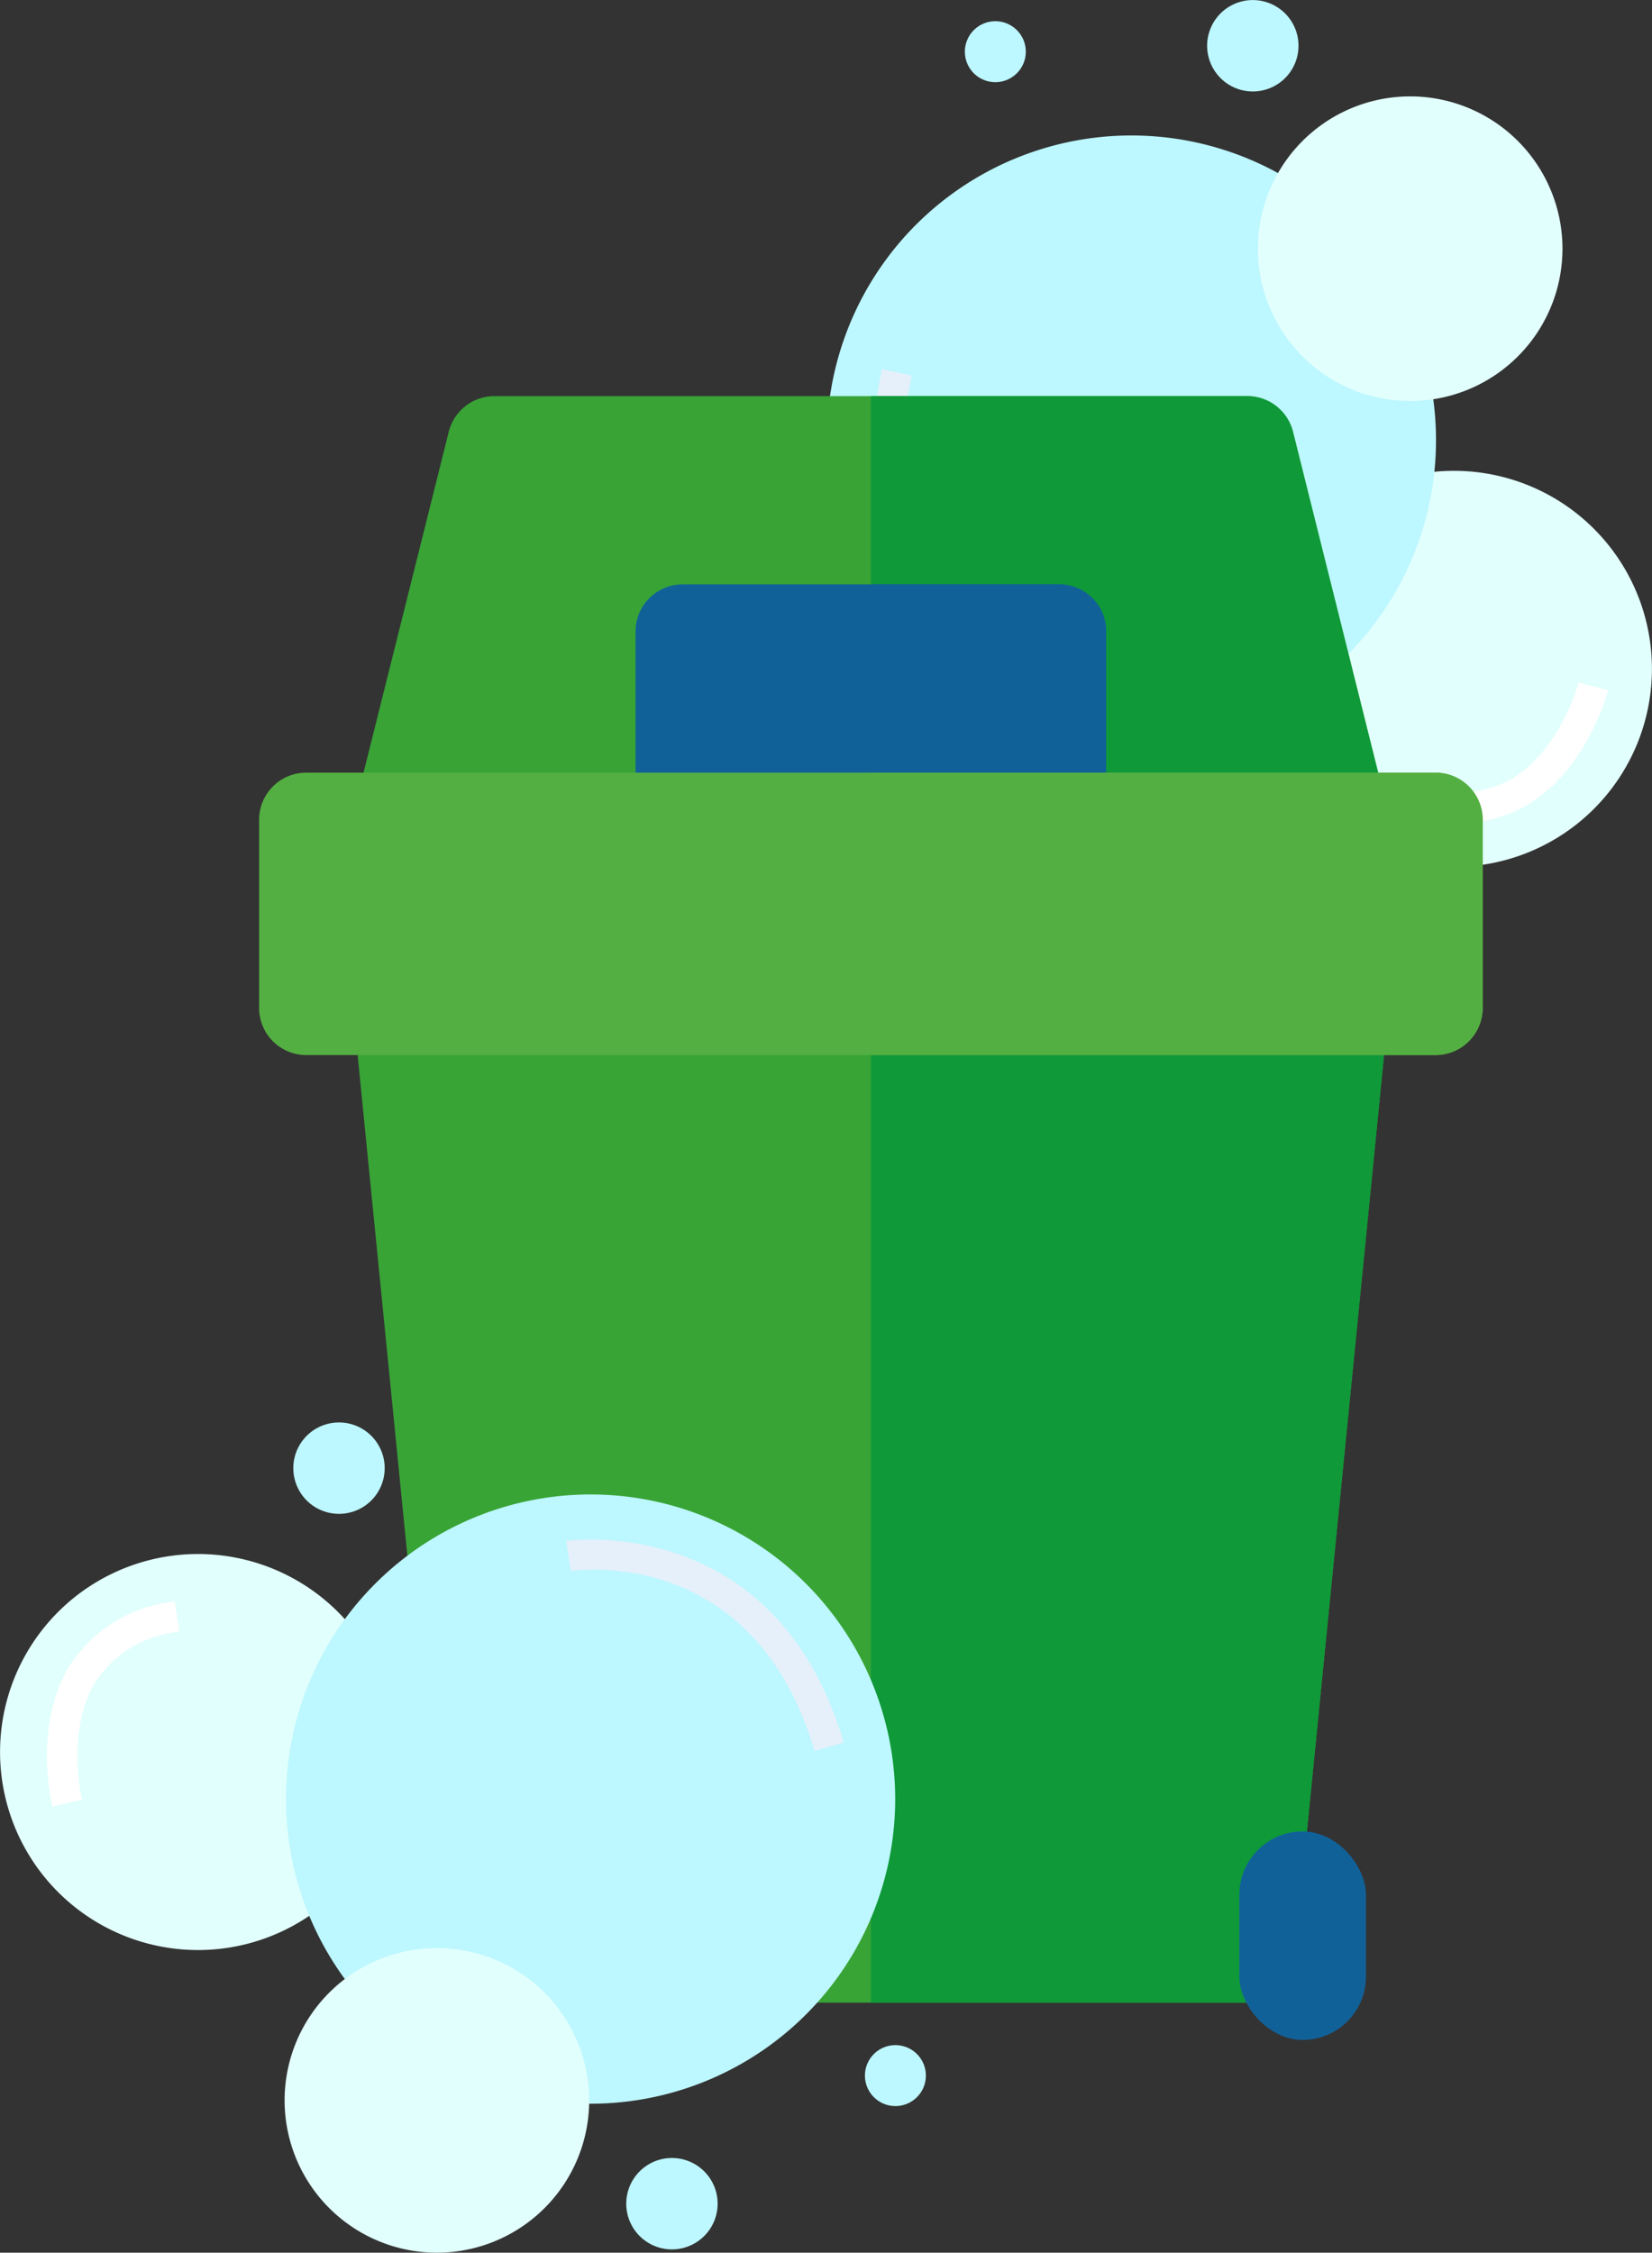 <svg xmlns="http://www.w3.org/2000/svg" width="81.931" height="111.706" viewBox="0 0 81.931 111.706">
  <rect x="0" y="0" width="81.931" height="111.706" fill="#333333" stroke="none"/>
  <g id="Group_699" data-name="Group 699" transform="translate(-732.646 -94.68)">
    <g id="Group_688" data-name="Group 688" transform="translate(773.647 94.68)">
      <path id="Path_849" data-name="Path 849" d="M885.723,158.348a9.819,9.819,0,1,1,5.936,12.554A9.819,9.819,0,0,1,885.723,158.348Z" transform="translate(-863.86 -128.491)" fill="#e1fffc"/>
      <path id="Path_850" data-name="Path 850" d="M833.919,121.138a15.107,15.107,0,1,1,9.132,19.314A15.106,15.106,0,0,1,833.919,121.138Z" transform="translate(-833.031 -104.404)" fill="#bdf7ff"/>
      <path id="Path_851" data-name="Path 851" d="M849.9,98.259a1.511,1.511,0,1,1,.913,1.931A1.511,1.511,0,0,1,849.9,98.259Z" transform="translate(-842.96 -96.204)" fill="#bdf7ff"/>
      <path id="Path_852" data-name="Path 852" d="M872.289,193.957a2.266,2.266,0,1,1,1.37,2.9A2.266,2.266,0,0,1,872.289,193.957Z" transform="translate(-856.176 -152.519)" fill="#3d5496"/>
      <path id="Path_853" data-name="Path 853" d="M879.357,96.183a2.266,2.266,0,1,1,1.37,2.9A2.267,2.267,0,0,1,879.357,96.183Z" transform="translate(-860.357 -94.68)" fill="#bdf7ff"/>
      <g id="Group_687" data-name="Group 687" transform="translate(2.327 18.304)">
        <path id="Path_854" data-name="Path 854" d="M913.15,177.923c-.044.169-1.11,4.169-4.3,5.861a7.07,7.07,0,0,1-5.884.192l.509-1.422a5.628,5.628,0,0,0,4.666-.105c2.611-1.382,3.54-4.869,3.546-4.906Z" transform="translate(-876.726 -162.003)" fill="#fff"/>
        <path id="Path_855" data-name="Path 855" d="M840.618,139.813c-2.223,10.371,6.015,13.49,6.365,13.616l-.509,1.422c-.1-.035-9.839-3.667-7.333-15.355Z" transform="translate(-838.73 -139.496)" fill="#e5f0fa"/>
      </g>
      <path id="Path_856" data-name="Path 856" d="M885.826,111.387a7.553,7.553,0,1,1,4.566,9.657A7.553,7.553,0,0,1,885.826,111.387Z" transform="translate(-864 -101.6)" fill="#e1fffc"/>
    </g>
    <g id="Group_696" data-name="Group 696" transform="translate(745.497 114.324)">
      <g id="Group_695" data-name="Group 695" transform="translate(0)">
        <g id="Group_694" data-name="Group 694">
          <g id="Recycling_Bin" data-name="Recycling Bin" transform="translate(4.667)">
            <g id="Group_690" data-name="Group 690" transform="translate(0 28.006)">
              <g id="Group_689" data-name="Group 689">
                <path id="Path_857" data-name="Path 857" d="M819.88,263H782.539a2.334,2.334,0,0,1-2.322-2.1l-4.668-46.987a2.334,2.334,0,0,1,2.322-2.565h46.676a2.334,2.334,0,0,1,2.322,2.564L822.2,260.9A2.334,2.334,0,0,1,819.88,263Z" transform="translate(-775.538 -211.344)" fill="#39a436"/>
              </g>
            </g>
            <path id="Path_858" data-name="Path 858" d="M861.73,211.344H838.392V263h18.671a2.334,2.334,0,0,0,2.322-2.1l4.668-46.987a2.334,2.334,0,0,0-2.322-2.565Z" transform="translate(-812.72 -183.338)" fill="#0f9939"/>
            <g id="Group_691" data-name="Group 691">
              <path id="Path_859" data-name="Path 859" d="M824.548,166.114H777.871a2.334,2.334,0,0,1-2.264-2.9l4.668-18.671a2.334,2.334,0,0,1,2.264-1.768H819.88a2.333,2.333,0,0,1,2.264,1.768l4.668,18.671a2.334,2.334,0,0,1-2.264,2.9Z" transform="translate(-775.537 -142.776)" fill="#39a336"/>
            </g>
            <path id="Path_860" data-name="Path 860" d="M859.327,144.544a2.333,2.333,0,0,0-2.264-1.768H838.392v23.338H861.73a2.334,2.334,0,0,0,2.264-2.9Z" transform="translate(-812.72 -142.776)" fill="#0f9939"/>
            <g id="Group_692" data-name="Group 692" transform="translate(14.003 9.334)">
              <path id="Path_861" data-name="Path 861" d="M830.826,179.633H812.156a2.334,2.334,0,0,1-2.334-2.334v-9.335a2.334,2.334,0,0,1,2.334-2.334h18.671a2.334,2.334,0,0,1,2.334,2.334V177.3A2.334,2.334,0,0,1,830.826,179.633Z" transform="translate(-809.822 -165.63)" fill="#116199"/>
            </g>
          </g>
          <g id="Recycling_Bin-2" data-name="Recycling Bin" transform="translate(30.34 9.334)">
            <path id="Path_862" data-name="Path 862" d="M847.727,165.63h-9.335v14h9.335a2.334,2.334,0,0,0,2.334-2.334v-9.335A2.334,2.334,0,0,0,847.727,165.63Z" transform="translate(-838.392 -165.63)" fill="#116199"/>
          </g>
          <g id="Group_693" data-name="Group 693" transform="translate(0 18.671)">
            <path id="Path_863" data-name="Path 863" d="M822.456,202.491H766.444a2.334,2.334,0,0,1-2.334-2.334v-9.335a2.334,2.334,0,0,1,2.334-2.334h56.012a2.334,2.334,0,0,1,2.334,2.334v9.335A2.334,2.334,0,0,1,822.456,202.491Z" transform="translate(-764.11 -188.488)" fill="#54af42"/>
          </g>
          <path id="Path_864" data-name="Path 864" d="M866.4,188.488H838.392v14H866.4a2.334,2.334,0,0,0,2.334-2.334v-9.335A2.334,2.334,0,0,0,866.4,188.488Z" transform="translate(-808.052 -169.817)" fill="#54af42"/>
        </g>
      </g>
      <rect id="Rectangle_78" data-name="Rectangle 78" width="6.278" height="10.339" rx="3.139" transform="translate(48.615 71.172)" fill="#116199"/>
      <path id="Path_865" data-name="Path 865" d="M782.381,327.369h0a3.139,3.139,0,0,1-3.139-3.139v-4.061a3.139,3.139,0,0,1,3.139-3.139h0a3.139,3.139,0,0,1,3.139,3.139v4.061A3.139,3.139,0,0,1,782.381,327.369Z" transform="translate(-773.061 -245.858)" fill="#465b62"/>
    </g>
    <g id="Group_698" data-name="Group 698" transform="translate(732.646 165.216)">
      <path id="Path_866" data-name="Path 866" d="M752.171,291.661a9.819,9.819,0,1,1-11.207-8.2A9.82,9.82,0,0,1,752.171,291.661Z" transform="translate(-732.646 -276.821)" fill="#e1fffc"/>
      <path id="Path_867" data-name="Path 867" d="M797.406,288.91a15.106,15.106,0,1,1-17.241-12.617A15.106,15.106,0,0,1,797.406,288.91Z" transform="translate(-753.187 -272.544)" fill="#bdf7ff"/>
      <path id="Path_868" data-name="Path 868" d="M840.677,344.252a1.511,1.511,0,1,1-1.724-1.262A1.511,1.511,0,0,1,840.677,344.252Z" transform="translate(-794.776 -312.095)" fill="#bdf7ff"/>
      <path id="Path_869" data-name="Path 869" d="M772.766,269.295a2.266,2.266,0,1,1-2.586-1.893A2.266,2.266,0,0,1,772.766,269.295Z" transform="translate(-753.714 -267.375)" fill="#bdf7ff"/>
      <path id="Path_870" data-name="Path 870" d="M813.2,358.594a2.266,2.266,0,1,1-2.586-1.892A2.266,2.266,0,0,1,813.2,358.594Z" transform="translate(-777.636 -320.201)" fill="#bdf7ff"/>
      <g id="Group_697" data-name="Group 697" transform="translate(2.325 5.806)">
        <path id="Path_871" data-name="Path 871" d="M738.612,299.293c-.042-.169-1.014-4.194.987-7.2a7.069,7.069,0,0,1,5.08-2.975l.231,1.493a5.628,5.628,0,0,0-4.051,2.319c-1.635,2.46-.787,5.968-.776,6Z" transform="translate(-738.339 -286.04)" fill="#fff"/>
        <path id="Path_872" data-name="Path 872" d="M813.7,292.078c-2.994-10.175-11.722-8.986-12.09-8.929l-.231-1.493c.1-.016,10.4-1.471,13.771,10Z" transform="translate(-775.629 -281.589)" fill="#e5f0fa"/>
      </g>
      <path id="Path_873" data-name="Path 873" d="M782.22,337.582a7.553,7.553,0,1,1-8.62-6.308A7.553,7.553,0,0,1,782.22,337.582Z" transform="translate(-753.088 -305.122)" fill="#e1fffc"/>
    </g>
  </g>
</svg>
